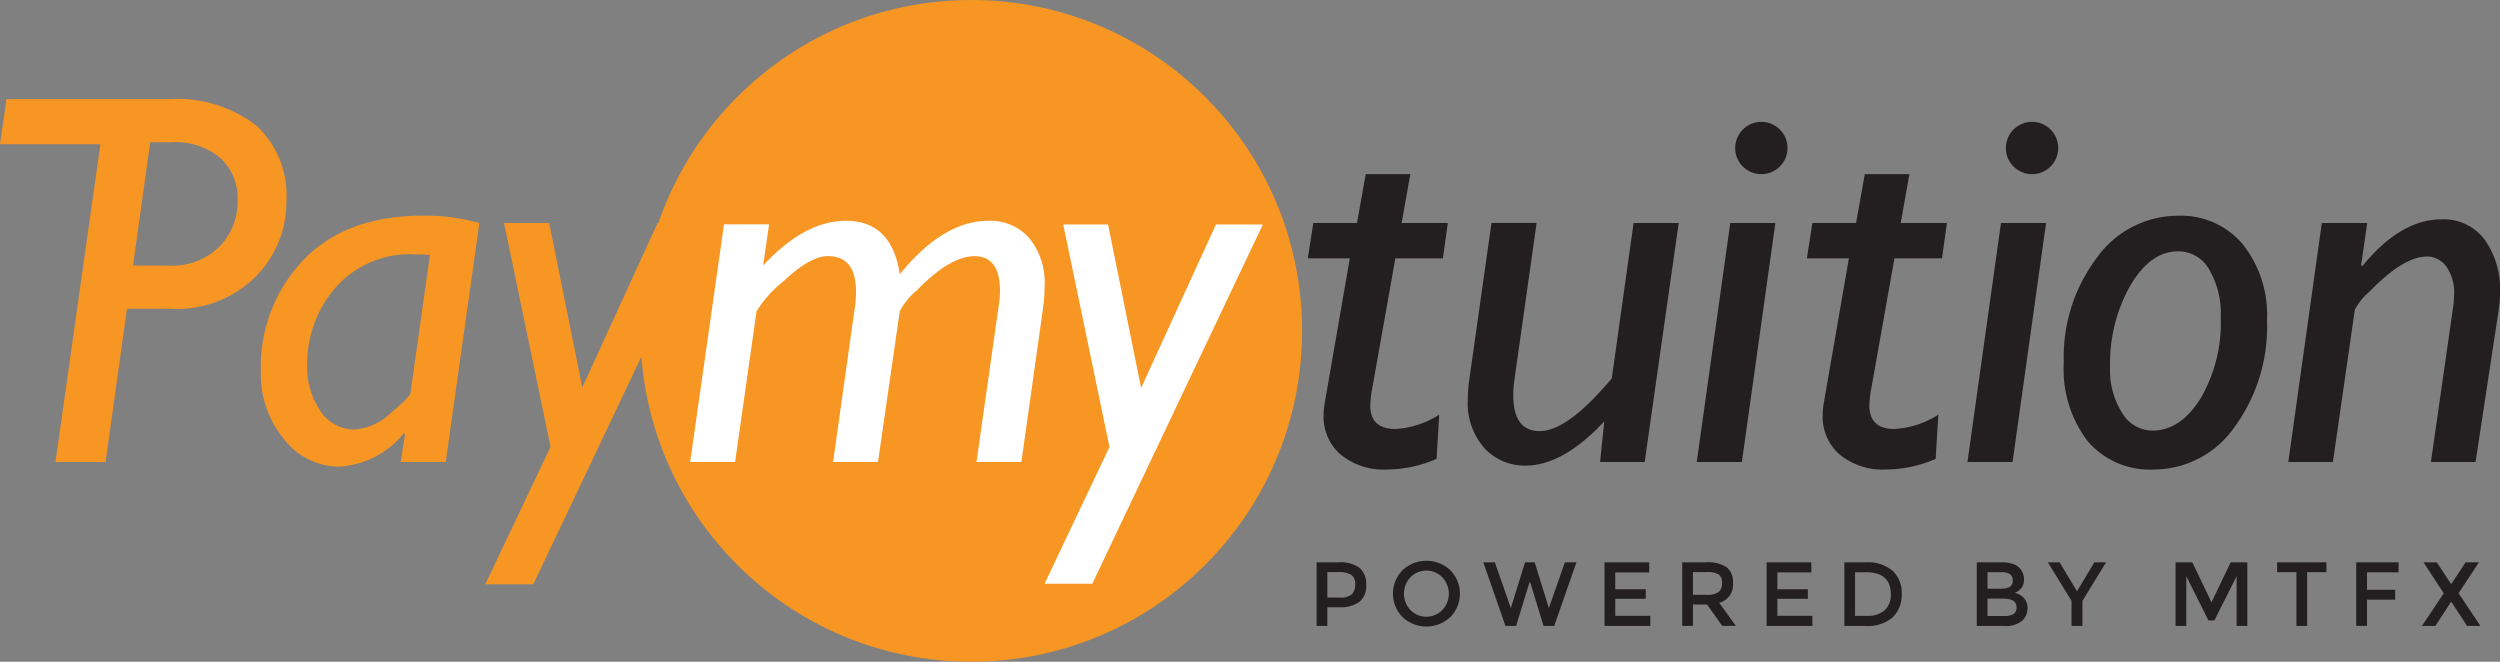<svg xmlns="http://www.w3.org/2000/svg" width="189.262" height="50.098" viewBox="0 0 189.262 50.098"><rect x="0" y="0" width="189.262" height="50.098" fill="#808080" stroke="none"/><defs><style>.a{fill:#f79623;}.b{fill:#231f20;}.c{fill:#fff;}</style></defs><g transform="translate(-1564.762 -20)"><g transform="translate(1564.762 20)"><circle class="a" cx="25.049" cy="25.049" r="25.049" transform="translate(48.478 0)"/><path class="a" d="M60.715,37.081,58.17,55.173H54.754l.336-2.085-.085-.1a6.783,6.783,0,0,1-4.875,2.537,5.3,5.3,0,0,1-4.216-2.095,7.665,7.665,0,0,1-1.74-5.063,11.721,11.721,0,0,1,3.236-8.5q3.235-3.342,9.037-3.343A15.381,15.381,0,0,1,60.715,37.081ZM55.5,49.944,56.976,39.5q-.551-.04-1.062-.039a7.475,7.475,0,0,0-6.135,2.566,8.813,8.813,0,0,0-2.1,5.732,5.9,5.9,0,0,0,1.014,3.569,3.072,3.072,0,0,0,2.572,1.387,4.42,4.42,0,0,0,2.718-1.229Q55.456,50.258,55.5,49.944Z" transform="translate(-24.425 -20.199)"/><path class="a" d="M98.8,37.762,85.813,65.117H82.179l4.94-10.411L83.6,37.762h3.413L89.524,50.21l5.7-12.448H98.8Z" transform="translate(-45.44 -20.88)"/><path class="b" d="M232.06,33.189l-.372,2.674h-3.6l-1.758,9.89a7.14,7.14,0,0,0-.138,1.26q0,1.77,1.91,1.77a6.9,6.9,0,0,0,3.308-1.082l-.2,3.343a9.508,9.508,0,0,1-3.756.807,5.134,5.134,0,0,1-3.51-1.132,3.771,3.771,0,0,1-1.288-2.979,5.237,5.237,0,0,1,.085-.927l1.9-10.951H221.46l.416-2.674h3.308l.662-3.7h3.375l-.657,3.7h3.5Z" transform="translate(-122.453 -16.307)"/><path class="b" d="M264.525,37.761l-2.577,18.092h-3.376l.315-3.068q-3.127,3.344-5.959,3.343a4.152,4.152,0,0,1-3.1-1.308,5.139,5.139,0,0,1-1.268-3.726,10.044,10.044,0,0,1,.1-1.4l1.691-11.937h3.416L252.078,49.7A8.305,8.305,0,0,0,252,50.8q0,2.715,2.007,2.715,2.105,0,5.45-3.992l1.652-11.76h3.417Z" transform="translate(-137.438 -20.879)"/><path class="b" d="M293.276,28.3l-2.537,18.092h-3.415L289.86,28.3Zm-3.041-5.664a1.98,1.98,0,1,1,.58,1.387A1.908,1.908,0,0,1,290.234,22.636Z" transform="translate(-158.871 -11.418)"/><path class="b" d="M316.572,33.189l-.372,2.674h-3.6l-1.759,9.89a7.221,7.221,0,0,0-.137,1.26q0,1.77,1.909,1.77a6.9,6.9,0,0,0,3.308-1.082l-.2,3.343a9.506,9.506,0,0,1-3.756.807,5.133,5.133,0,0,1-3.51-1.132,3.771,3.771,0,0,1-1.288-2.979,5.235,5.235,0,0,1,.085-.927l1.9-10.951H305.97l.416-2.674h3.308l.662-3.7h3.377l-.658,3.7h3.5Z" transform="translate(-169.181 -16.307)"/><path class="b" d="M339.114,28.3l-2.537,18.092h-3.415L335.7,28.3Zm-3.041-5.664a1.98,1.98,0,1,1,.58,1.387A1.908,1.908,0,0,1,336.072,22.636Z" transform="translate(-184.216 -11.418)"/><path class="b" d="M358.138,36.53a6.107,6.107,0,0,1,4.887,2.154,8.53,8.53,0,0,1,1.838,5.733,12.869,12.869,0,0,1-2.478,8.141,7.467,7.467,0,0,1-6.1,3.186,6.186,6.186,0,0,1-4.995-2.144,8.962,8.962,0,0,1-1.809-5.959,12.455,12.455,0,0,1,2.5-7.925A7.556,7.556,0,0,1,358.138,36.53Zm0,2.694q-2.1,0-3.628,2.606A11.986,11.986,0,0,0,352.985,48a6.01,6.01,0,0,0,.915,3.461,2.689,2.689,0,0,0,2.271,1.338q2.143,0,3.667-2.44a11.374,11.374,0,0,0,1.525-6.135,6.589,6.589,0,0,0-.885-3.639A2.685,2.685,0,0,0,358.138,39.224Z" transform="translate(-193.242 -20.199)"/><path class="b" d="M393.466,37.421l-.459,3.2.092.064q2.89-3.54,6-3.54a3.849,3.849,0,0,1,3.264,1.544,6.454,6.454,0,0,1,1.16,3.982,9.21,9.21,0,0,1-.118,1.436l-1.734,11.406H398.29l1.652-11.524a7.119,7.119,0,0,0,.1-1.12,3.424,3.424,0,0,0-.592-2.164,1.815,1.815,0,0,0-1.479-.747,3.154,3.154,0,0,0-1.153.255,6.388,6.388,0,0,0-1.37.786,15.9,15.9,0,0,0-1.8,1.61,4.511,4.511,0,0,0-1.118,1.378L390.87,55.513h-3.376l2.537-18.092h3.435Z" transform="translate(-214.258 -20.539)"/><g transform="translate(99.676 42.453)"><path class="b" d="M226.206,95.642a1.592,1.592,0,0,1,.5,1.295,1.535,1.535,0,0,1-.513,1.281,2.516,2.516,0,0,1-1.574.406h-.854v1.412h-.812V95.222h1.653A2.475,2.475,0,0,1,226.206,95.642Zm-.575,1.987a1.062,1.062,0,0,0,.245-.757.785.785,0,0,0-.31-.706,1.786,1.786,0,0,0-.971-.207h-.827v1.928h.943A1.258,1.258,0,0,0,225.631,97.629Z" transform="translate(-222.956 -95.104)"/><path class="b" d="M240.218,99.225a2.641,2.641,0,0,1-3.609,0,2.527,2.527,0,0,1,0-3.554,2.641,2.641,0,0,1,3.609,0,2.527,2.527,0,0,1,0,3.554Zm-.6-3.013a1.688,1.688,0,0,0-2.417,0,1.8,1.8,0,0,0,0,2.472,1.687,1.687,0,0,0,2.417,0,1.8,1.8,0,0,0,0-2.472Z" transform="translate(-230.102 -94.959)"/><path class="b" d="M253.262,98.686l1.074-3.464h.73l1.074,3.464,1.212-3.464h.875l-1.681,4.814h-.806l-1.012-3.3h-.055l-1.012,3.3h-.806l-1.68-4.814h.874Z" transform="translate(-238.56 -95.104)"/><path class="b" d="M275.089,95.222v.764H272.52v1.274h2.307v.723H272.52v1.288h2.651v.764h-3.464V95.222Z" transform="translate(-249.912 -95.104)"/><path class="b" d="M288.705,96.785a1.4,1.4,0,0,1-1.04,1.5l1.26,1.749h-1.033l-1.15-1.618h-1.068v1.618h-.813V95.222h1.79a2.592,2.592,0,0,1,1.577.372A1.418,1.418,0,0,1,288.705,96.785Zm-1.081.682a.857.857,0,0,0,.248-.685.733.733,0,0,0-.255-.647,1.7,1.7,0,0,0-.909-.176h-1.033V97.68h1.012A1.49,1.49,0,0,0,287.624,97.467Z" transform="translate(-257.186 -95.104)"/><path class="b" d="M302.539,95.222v.764H299.97v1.274h2.307v.723H299.97v1.288h2.651v.764h-3.464V95.222Z" transform="translate(-265.09 -95.104)"/><path class="b" d="M315.955,95.852a2.243,2.243,0,0,1,.7,1.753,2.359,2.359,0,0,1-.675,1.777,2.867,2.867,0,0,1-2.066.655h-1.6V95.222h1.653A2.864,2.864,0,0,1,315.955,95.852Zm-.124,1.773q0-1.652-1.893-1.652h-.813v3.3h.9a1.941,1.941,0,0,0,1.339-.417A1.566,1.566,0,0,0,315.831,97.625Z" transform="translate(-272.364 -95.104)"/><path class="b" d="M336.847,100.036H334.74V95.222h1.873a2.7,2.7,0,0,1,.844.117,1.152,1.152,0,0,1,.527.317,1.232,1.232,0,0,1,.331.84.992.992,0,0,1-.359.84,1.614,1.614,0,0,1-.179.121q-.048.024-.172.079a1.264,1.264,0,0,1,.713.4,1.121,1.121,0,0,1,.265.761,1.3,1.3,0,0,1-.344.888A1.813,1.813,0,0,1,336.847,100.036Zm-1.295-2.817h1.033q.881,0,.881-.6a.566.566,0,0,0-.213-.5,1.154,1.154,0,0,0-.661-.152h-1.04Zm0,2.066h1.274a1.352,1.352,0,0,0,.685-.141.568.568,0,0,0,.238-.534q0-.64-1.026-.64h-1.171Z" transform="translate(-284.765 -95.104)"/><path class="b" d="M349.4,100.036h-.826v-1.9l-1.79-2.913h.888l1.315,2.19,1.316-2.19h.888l-1.79,2.913v1.9Z" transform="translate(-291.426 -95.104)"/><path class="b" d="M369.209,100.036H368.4V95.222h1.267l1.453,3.023,1.453-3.023h1.261v4.814h-.813v-3.76l-1.681,3.34h-.454l-1.673-3.34Z" transform="translate(-303.375 -95.104)"/><path class="b" d="M387.875,95.965v4.07h-.813v-4.07H385.6v-.744h3.733v.744Z" transform="translate(-312.888 -95.104)"/><path class="b" d="M399.817,95.979V97.3h2.135v.751h-2.135v1.983H399V95.222h3.21l-.007.757Z" transform="translate(-320.299 -95.104)"/><path class="b" d="M413.542,100.036l-1.185-1.811h-.034l-1.185,1.811h-1.012l1.652-2.472-1.536-2.341h1.005l1.075,1.625h.034l1.075-1.625h1.005L412.9,97.563l1.652,2.472Z" transform="translate(-326.449 -95.104)"/></g><path class="a" d="M19.364,18.749A9.868,9.868,0,0,0,12.8,16.782H.492L0,20.2H7.6L4.2,44.254H7.994l1.618-11.6h3.3a8.425,8.425,0,0,0,6.469-2.459,8,8,0,0,0,2.3-5.624A7.2,7.2,0,0,0,19.364,18.749ZM16.6,27.963a5.152,5.152,0,0,1-3.871,1.425H10.071l1.3-9.34h1.618a5.258,5.258,0,0,1,3.7,1.2,4.117,4.117,0,0,1,1.3,3.186A4.852,4.852,0,0,1,16.6,27.963Z" transform="translate(0 -9.279)"/><g transform="translate(52.26 16.719)"><path class="c" d="M122.855,37.672l-.442,3.1q3.141-3.378,6.263-3.378,3.473,0,4.078,4.048,3.283-4.048,6.722-4.048a3.913,3.913,0,0,1,3.077,1.31,5.35,5.35,0,0,1,1.163,3.676,12.32,12.32,0,0,1-.117,1.622l-1.64,11.655h-3.4l1.681-11.811a7.129,7.129,0,0,0,.1-1.134q0-2.64-1.936-2.64a3.283,3.283,0,0,0-1.076.205,6.283,6.283,0,0,0-1.31.675,13.882,13.882,0,0,0-1.965,1.7,5.238,5.238,0,0,0-1.3,1.584l-1.649,11.419h-3.4l1.6-11.38a9.481,9.481,0,0,0,.137-1.506q0-2.7-2.128-2.7-1.347,0-3.347,1.888a9.1,9.1,0,0,0-2.056,2.279l-1.626,11.417h-3.4l2.562-17.99h3.4Z" transform="translate(-116.895 -37.398)"/><path class="c" d="M193.413,38.01,180.5,65.21h-3.614L181.8,54.858,178.3,38.01h3.394l2.5,12.377,5.67-12.377Z" transform="translate(-150.068 -37.736)"/></g></g></g></svg>